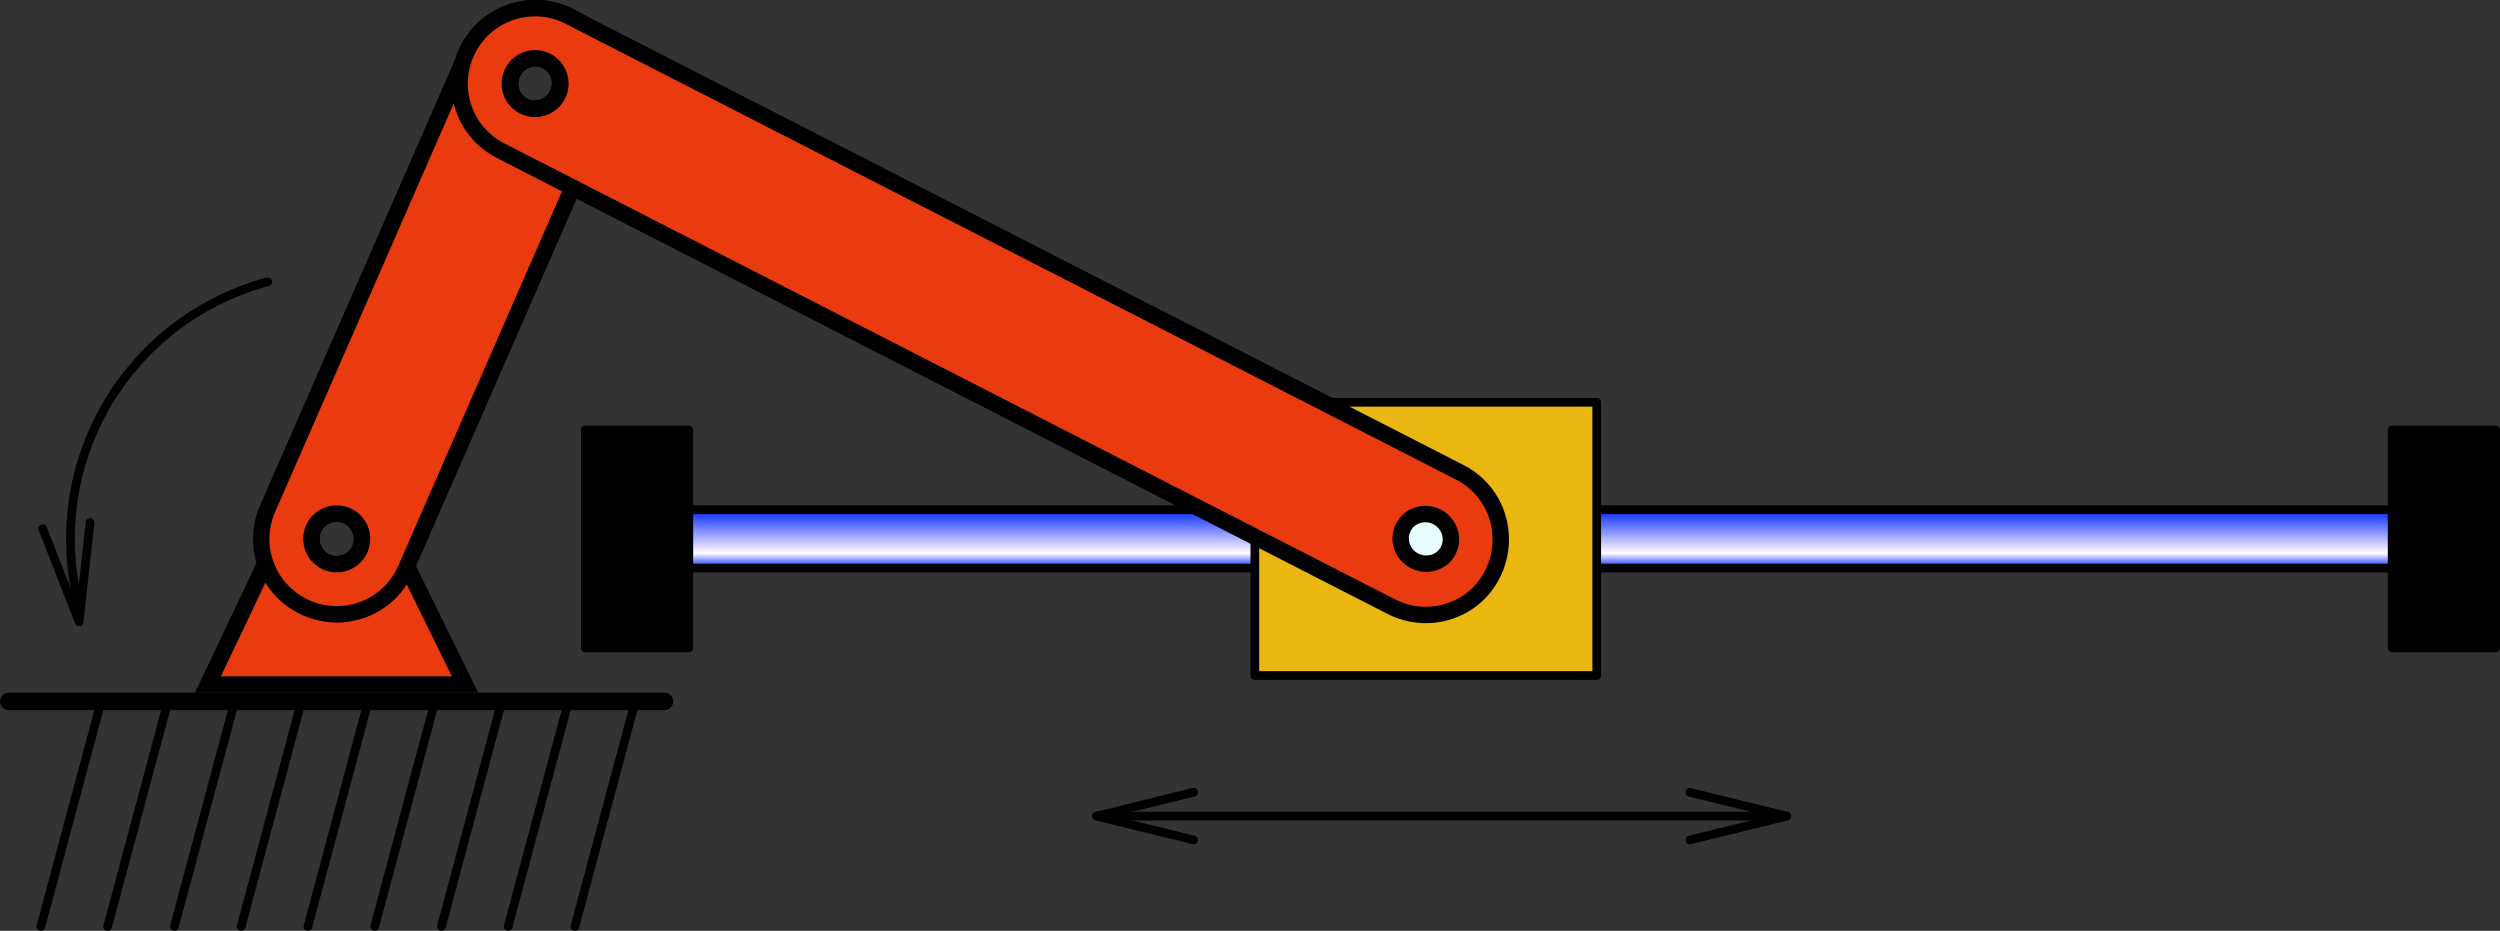 <?xml version="1.0" encoding="UTF-8" standalone="no"?>
<!-- Created with Inkscape (http://www.inkscape.org/) -->

<svg
   width="76.188mm"
   height="28.367mm"
   viewBox="0 0 76.188 28.367"
   version="1.1"
   id="svg1"
   xml:space="preserve"
   xmlns:xlink="http://www.w3.org/1999/xlink"
   xmlns="http://www.w3.org/2000/svg"
   xmlns:svg="http://www.w3.org/2000/svg"><rect x="0" y="0" width="76.188" height="28.367" fill="#333333" stroke="none"/><defs
     id="defs1"><linearGradient
       id="linearGradient107"><stop
         style="stop-color:#001eff;stop-opacity:1;"
         offset="0"
         id="stop107" /><stop
         style="stop-color:#ffffff;stop-opacity:1;"
         offset="0.254"
         id="stop109" /><stop
         style="stop-color:#fff2ff;stop-opacity:1;"
         offset="0.282"
         id="stop110" /><stop
         style="stop-color:#0027ff;stop-opacity:1;"
         offset="1"
         id="stop108" /></linearGradient><linearGradient
       xlink:href="#linearGradient107"
       id="linearGradient108"
       x1="177.587"
       y1="98.27"
       x2="177.587"
       y2="96.491"
       gradientUnits="userSpaceOnUse"
       gradientTransform="translate(4.936,-12.142)" /></defs><g
     id="layer1"
     transform="translate(-137.037,-68.816)"><g
       id="g16"
       transform="translate(-27.45,19.309)"><path
         id="rect12"
         style="opacity:1;fill:#e93b0f;stroke:#000000;stroke-width:0.5;stroke-linecap:square;paint-order:stroke fill markers"
         d="m 22.683,92.798 -2.724,5.735 h 7.838 l -2.82,-5.735 z m 1.198,0.522 a 0.774,0.774 0 0 1 0.774,0.774 0.774,0.774 0 0 1 -0.774,0.774 0.774,0.774 0 0 1 -0.774,-0.774 0.774,0.774 0 0 1 0.774,-0.774 z" /><path
         id="rect11"
         style="fill:#e93b0f;fill-opacity:1;stroke:#000000;stroke-width:0.5;stroke-linecap:round;stroke-linejoin:round;stroke-dasharray:none;stroke-opacity:1;paint-order:stroke fill markers"
         d="m 14.334,79.5 c -1.066,0.697 -1.362,2.116 -0.665,3.181 l 8.287,12.672 c 0.697,1.066 2.116,1.362 3.181,0.665 1.065,-0.697 1.362,-2.116 0.665,-3.181 l -8.287,-12.672 c -0.697,-1.066 -2.116,-1.362 -3.181,-0.665 z m 0.821,1.289 a 0.771,0.752 56.816 0 1 1.051,0.233 0.771,0.752 56.816 0 1 -0.207,1.057 0.771,0.752 56.816 0 1 -1.052,-0.233 0.771,0.752 56.816 0 1 0.208,-1.057 z M 23.456,93.449 a 0.771,0.771 0 0 1 1.067,0.223 0.771,0.771 0 0 1 -0.223,1.067 0.771,0.771 0 0 1 -1.067,-0.223 0.771,0.771 0 0 1 0.224,-1.067 z" /><path
         id="path12"
         style="fill:#e93b0f;fill-opacity:1;stroke:#000000;stroke-width:0.5;stroke-linecap:round;stroke-linejoin:round;stroke-dasharray:none;stroke-opacity:1;paint-order:stroke fill markers"
         d="M 27.978,69.17 C 27.082,68.265 25.632,68.259 24.728,69.155 L 13.973,79.811 c -0.904,0.896 -0.911,2.346 -0.015,3.25 0.896,0.904 2.346,0.911 3.25,0.015 L 27.963,72.419 c 0.904,-0.896 0.911,-2.346 0.015,-3.25 z m -1.098,1.062 a 0.752,0.771 45.264 0 1 -0.018,1.076 0.752,0.771 45.264 0 1 -1.077,0.009 0.752,0.771 45.264 0 1 0.018,-1.077 0.752,0.771 45.264 0 1 1.077,-0.008 z M 16.138,80.901 a 0.771,0.771 45 0 1 -0.005,1.09 0.771,0.771 45 0 1 -1.09,-0.005 0.771,0.771 45 0 1 0.005,-1.09 0.771,0.771 45 0 1 1.09,0.005 z" /><path
         id="path13"
         style="fill:#e93b0f;fill-opacity:1;stroke:#000000;stroke-width:0.5;stroke-linecap:round;stroke-linejoin:round;stroke-dasharray:none;stroke-opacity:1;paint-order:stroke fill markers"
         d="m 43.777,70.851 c 0.006,-1.273 -1.014,-2.303 -2.287,-2.309 L 26.349,68.473 c -1.273,-0.006 -2.303,1.014 -2.309,2.287 -0.006,1.273 1.014,2.303 2.287,2.309 l 15.141,0.07 c 1.273,0.006 2.303,-1.014 2.309,-2.287 z m -16.668,-0.077 c -0.002,0.426 -0.348,0.769 -0.774,0.767 -0.426,-0.002 -0.769,-0.349 -0.767,-0.775 0.002,-0.426 0.349,-0.769 0.775,-0.767 0.426,0.002 0.769,0.349 0.767,0.775 z" /><path
         style="fill:none;stroke:#000000;stroke-width:0.529;stroke-linecap:round;stroke-linejoin:round;stroke-dasharray:none;stroke-opacity:1;paint-order:stroke fill markers"
         d="M 13.888,99.048 H 33.875"
         id="path2" /><path
         style="fill:none;stroke:#000000;stroke-width:0.265;stroke-linecap:round;stroke-linejoin:round;stroke-dasharray:none;stroke-opacity:1;paint-order:stroke fill markers"
         d="m 16.671,99.18 -1.802,6.725"
         id="path3" /><path
         style="fill:none;stroke:#000000;stroke-width:0.265;stroke-linecap:round;stroke-linejoin:round;stroke-dasharray:none;stroke-opacity:1;paint-order:stroke fill markers"
         d="m 18.706,99.18 -1.802,6.725"
         id="path4" /><path
         style="fill:none;stroke:#000000;stroke-width:0.265;stroke-linecap:round;stroke-linejoin:round;stroke-dasharray:none;stroke-opacity:1;paint-order:stroke fill markers"
         d="m 20.74,99.18 -1.802,6.725"
         id="path5" /><path
         style="fill:none;stroke:#000000;stroke-width:0.265;stroke-linecap:round;stroke-linejoin:round;stroke-dasharray:none;stroke-opacity:1;paint-order:stroke fill markers"
         d="m 22.774,99.18 -1.802,6.725"
         id="path6" /><path
         style="fill:none;stroke:#000000;stroke-width:0.265;stroke-linecap:round;stroke-linejoin:round;stroke-dasharray:none;stroke-opacity:1;paint-order:stroke fill markers"
         d="m 24.809,99.18 -1.802,6.725"
         id="path7" /><path
         style="fill:none;stroke:#000000;stroke-width:0.265;stroke-linecap:round;stroke-linejoin:round;stroke-dasharray:none;stroke-opacity:1;paint-order:stroke fill markers"
         d="m 26.843,99.18 -1.802,6.725"
         id="path8-9" /><path
         style="fill:none;stroke:#000000;stroke-width:0.265;stroke-linecap:round;stroke-linejoin:round;stroke-dasharray:none;stroke-opacity:1;paint-order:stroke fill markers"
         d="M 28.878,99.18 27.076,105.905"
         id="path9-2" /><path
         style="fill:none;stroke:#000000;stroke-width:0.265;stroke-linecap:round;stroke-linejoin:round;stroke-dasharray:none;stroke-opacity:1;paint-order:stroke fill markers"
         d="m 30.912,99.18 -1.802,6.725"
         id="path10-2" /><path
         style="fill:none;stroke:#000000;stroke-width:0.265;stroke-linecap:round;stroke-linejoin:round;stroke-dasharray:none;stroke-opacity:1;paint-order:stroke fill markers"
         d="m 32.946,99.18 -1.802,6.725"
         id="path11" /></g><g
       id="g44"><g
         id="g30"><path
           id="path16"
           style="fill:#e93b0f;stroke:#000000;stroke-width:0.5;stroke-linecap:square;paint-order:stroke fill markers"
           d="m 41.497,112.107 -2.724,5.735 h 7.838 l -2.82,-5.735 z m 1.198,0.522 a 0.774,0.774 0 0 1 0.774,0.774 0.774,0.774 0 0 1 -0.774,0.774 0.774,0.774 0 0 1 -0.774,-0.774 0.774,0.774 0 0 1 0.774,-0.774 z" /><path
           style="fill:none;stroke:#000000;stroke-width:0.529;stroke-linecap:round;stroke-linejoin:round;stroke-dasharray:none;stroke-opacity:1;paint-order:stroke fill markers"
           d="M 32.702,118.356 H 52.688"
           id="path20" /><path
           style="fill:none;stroke:#000000;stroke-width:0.265;stroke-linecap:round;stroke-linejoin:round;stroke-dasharray:none;stroke-opacity:1;paint-order:stroke fill markers"
           d="m 35.485,118.489 -1.802,6.725"
           id="path21" /><path
           style="fill:none;stroke:#000000;stroke-width:0.265;stroke-linecap:round;stroke-linejoin:round;stroke-dasharray:none;stroke-opacity:1;paint-order:stroke fill markers"
           d="m 37.52,118.489 -1.802,6.725"
           id="path22" /><path
           style="fill:none;stroke:#000000;stroke-width:0.265;stroke-linecap:round;stroke-linejoin:round;stroke-dasharray:none;stroke-opacity:1;paint-order:stroke fill markers"
           d="m 39.554,118.489 -1.802,6.725"
           id="path23" /><path
           style="fill:none;stroke:#000000;stroke-width:0.265;stroke-linecap:round;stroke-linejoin:round;stroke-dasharray:none;stroke-opacity:1;paint-order:stroke fill markers"
           d="m 41.588,118.489 -1.802,6.725"
           id="path24" /><path
           style="fill:none;stroke:#000000;stroke-width:0.265;stroke-linecap:round;stroke-linejoin:round;stroke-dasharray:none;stroke-opacity:1;paint-order:stroke fill markers"
           d="m 43.623,118.489 -1.802,6.725"
           id="path25" /><path
           style="fill:none;stroke:#000000;stroke-width:0.265;stroke-linecap:round;stroke-linejoin:round;stroke-dasharray:none;stroke-opacity:1;paint-order:stroke fill markers"
           d="m 45.657,118.489 -1.802,6.725"
           id="path26" /><path
           style="fill:none;stroke:#000000;stroke-width:0.265;stroke-linecap:round;stroke-linejoin:round;stroke-dasharray:none;stroke-opacity:1;paint-order:stroke fill markers"
           d="m 47.692,118.489 -1.802,6.725"
           id="path27" /><path
           style="fill:none;stroke:#000000;stroke-width:0.265;stroke-linecap:round;stroke-linejoin:round;stroke-dasharray:none;stroke-opacity:1;paint-order:stroke fill markers"
           d="m 49.726,118.489 -1.802,6.725"
           id="path28" /><path
           style="fill:none;stroke:#000000;stroke-width:0.265;stroke-linecap:round;stroke-linejoin:round;stroke-dasharray:none;stroke-opacity:1;paint-order:stroke fill markers"
           d="m 51.76,118.489 -1.802,6.725"
           id="path29" /></g><path
         id="path17"
         style="fill:#e93b0f;fill-opacity:1;stroke:#000000;stroke-width:0.5;stroke-linecap:round;stroke-linejoin:round;stroke-dasharray:none;stroke-opacity:1;paint-order:stroke fill markers"
         d="m 33.148,98.808 c -1.066,0.697 -1.362,2.116 -0.665,3.181 l 8.287,12.671 c 0.697,1.066 2.116,1.362 3.181,0.665 1.065,-0.697 1.362,-2.116 0.665,-3.181 L 36.329,99.474 c -0.697,-1.066 -2.116,-1.362 -3.181,-0.665 z M 33.968,100.097 a 0.771,0.752 56.816 0 1 1.051,0.233 0.771,0.752 56.816 0 1 -0.207,1.057 0.771,0.752 56.816 0 1 -1.052,-0.233 0.771,0.752 56.816 0 1 0.208,-1.057 z m 8.302,12.661 a 0.771,0.771 0 0 1 1.067,0.223 0.771,0.771 0 0 1 -0.223,1.067 0.771,0.771 0 0 1 -1.067,-0.223 0.771,0.771 0 0 1 0.224,-1.067 z" /><path
         id="path18"
         style="fill:#e93b0f;fill-opacity:1;stroke:#000000;stroke-width:0.5;stroke-linecap:round;stroke-linejoin:round;stroke-dasharray:none;stroke-opacity:1;paint-order:stroke fill markers"
         d="M 46.792,88.478 C 45.896,87.574 44.446,87.567 43.542,88.463 L 32.787,99.12 c -0.904,0.896 -0.911,2.346 -0.015,3.25 0.896,0.904 2.346,0.911 3.25,0.015 L 46.777,91.728 c 0.904,-0.896 0.911,-2.346 0.015,-3.25 z m -1.098,1.062 a 0.752,0.771 45.264 0 1 -0.018,1.076 0.752,0.771 45.264 0 1 -1.077,0.009 0.752,0.771 45.264 0 1 0.018,-1.077 0.752,0.771 45.264 0 1 1.077,-0.008 z M 34.952,100.21 a 0.771,0.771 0 0 1 -0.005,1.09 0.771,0.771 0 0 1 -1.09,-0.005 0.771,0.771 0 0 1 0.005,-1.09 0.771,0.771 0 0 1 1.09,0.005 z" /><path
         id="path30"
         style="fill:#e93b0f;fill-opacity:1;stroke:#000000;stroke-width:0.5;stroke-linecap:round;stroke-linejoin:round;stroke-dasharray:none;stroke-opacity:1;paint-order:stroke fill markers"
         d="m 62.485,91.964 c 0.136,-1.266 -0.774,-2.394 -2.04,-2.53 L 45.39,87.822 c -1.266,-0.136 -2.394,0.774 -2.53,2.04 -0.136,1.266 0.774,2.394 2.04,2.53 l 15.055,1.613 c 1.266,0.136 2.394,-0.774 2.53,-2.04 z m -1.517,-0.181 a 0.771,0.752 6.114 0 1 -0.846,0.666 0.771,0.752 6.114 0 1 -0.687,-0.83 0.771,0.752 6.114 0 1 0.847,-0.666 0.771,0.752 6.114 0 1 0.686,0.83 z M 45.912,90.189 a 0.771,0.771 0 0 1 -0.848,0.685 0.771,0.771 0 0 1 -0.685,-0.849 0.771,0.771 0 0 1 0.849,-0.685 0.771,0.771 0 0 1 0.684,0.848 z" /><g
         id="g42"
         transform="rotate(-60,32.654,87.391)"><path
           id="path31"
           style="fill:#e93b0f;stroke:#000000;stroke-width:0.5;stroke-linecap:square;paint-order:stroke fill markers"
           d="m 41.497,112.107 -2.724,5.735 h 7.838 l -2.82,-5.735 z m 1.198,0.522 a 0.774,0.774 0 0 1 0.774,0.774 0.774,0.774 0 0 1 -0.774,0.774 0.774,0.774 0 0 1 -0.774,-0.774 0.774,0.774 0 0 1 0.774,-0.774 z" /><path
           style="fill:none;stroke:#000000;stroke-width:0.529;stroke-linecap:round;stroke-linejoin:round;stroke-dasharray:none;stroke-opacity:1;paint-order:stroke fill markers"
           d="M 32.702,118.356 H 52.688"
           id="path32" /><path
           style="fill:none;stroke:#000000;stroke-width:0.265;stroke-linecap:round;stroke-linejoin:round;stroke-dasharray:none;stroke-opacity:1;paint-order:stroke fill markers"
           d="m 35.485,118.489 -1.802,6.725"
           id="path33" /><path
           style="fill:none;stroke:#000000;stroke-width:0.265;stroke-linecap:round;stroke-linejoin:round;stroke-dasharray:none;stroke-opacity:1;paint-order:stroke fill markers"
           d="m 37.52,118.489 -1.802,6.725"
           id="path35" /><path
           style="fill:none;stroke:#000000;stroke-width:0.265;stroke-linecap:round;stroke-linejoin:round;stroke-dasharray:none;stroke-opacity:1;paint-order:stroke fill markers"
           d="m 39.554,118.489 -1.802,6.725"
           id="path36" /><path
           style="fill:none;stroke:#000000;stroke-width:0.265;stroke-linecap:round;stroke-linejoin:round;stroke-dasharray:none;stroke-opacity:1;paint-order:stroke fill markers"
           d="m 41.588,118.489 -1.802,6.725"
           id="path37" /><path
           style="fill:none;stroke:#000000;stroke-width:0.265;stroke-linecap:round;stroke-linejoin:round;stroke-dasharray:none;stroke-opacity:1;paint-order:stroke fill markers"
           d="m 43.623,118.489 -1.802,6.725"
           id="path38" /><path
           style="fill:none;stroke:#000000;stroke-width:0.265;stroke-linecap:round;stroke-linejoin:round;stroke-dasharray:none;stroke-opacity:1;paint-order:stroke fill markers"
           d="m 45.657,118.489 -1.802,6.725"
           id="path39" /><path
           style="fill:none;stroke:#000000;stroke-width:0.265;stroke-linecap:round;stroke-linejoin:round;stroke-dasharray:none;stroke-opacity:1;paint-order:stroke fill markers"
           d="m 47.692,118.489 -1.802,6.725"
           id="path40" /><path
           style="fill:none;stroke:#000000;stroke-width:0.265;stroke-linecap:round;stroke-linejoin:round;stroke-dasharray:none;stroke-opacity:1;paint-order:stroke fill markers"
           d="m 49.726,118.489 -1.802,6.725"
           id="path41" /><path
           style="fill:none;stroke:#000000;stroke-width:0.265;stroke-linecap:round;stroke-linejoin:round;stroke-dasharray:none;stroke-opacity:1;paint-order:stroke fill markers"
           d="m 51.76,118.489 -1.802,6.725"
           id="path42" /></g><path
         style="font-variation-settings:normal;opacity:1;fill:#e93b0f;fill-opacity:1;stroke:#000000;stroke-width:0.1;stroke-linecap:square;stroke-linejoin:miter;stroke-miterlimit:4;stroke-dasharray:0.3, 0.3;stroke-dashoffset:0;stroke-opacity:1;paint-order:stroke fill markers"
         d="m 59.494,102.833 -9.993,17.309"
         id="path44" /></g><g
       id="g46"
       transform="translate(53.232,8.982)"><path
         id="path1"
         style="fill:#e93b0f;stroke:#000000;stroke-width:0.5;stroke-linecap:square;paint-order:stroke fill markers"
         d="m 41.497,112.107 -2.724,5.735 h 7.838 l -2.82,-5.735 z m 1.198,0.522 a 0.774,0.774 0 0 1 0.774,0.774 0.774,0.774 0 0 1 -0.774,0.774 0.774,0.774 0 0 1 -0.774,-0.774 0.774,0.774 0 0 1 0.774,-0.774 z" /><path
         style="fill:none;stroke:#000000;stroke-width:0.529;stroke-linecap:round;stroke-linejoin:round;stroke-dasharray:none;stroke-opacity:1;paint-order:stroke fill markers"
         d="M 32.702,118.356 H 52.688"
         id="path8" /><path
         style="fill:none;stroke:#000000;stroke-width:0.265;stroke-linecap:round;stroke-linejoin:round;stroke-dasharray:none;stroke-opacity:1;paint-order:stroke fill markers"
         d="m 35.485,118.489 -1.802,6.725"
         id="path9" /><path
         style="fill:none;stroke:#000000;stroke-width:0.265;stroke-linecap:round;stroke-linejoin:round;stroke-dasharray:none;stroke-opacity:1;paint-order:stroke fill markers"
         d="m 37.52,118.489 -1.802,6.725"
         id="path10" /><path
         style="fill:none;stroke:#000000;stroke-width:0.265;stroke-linecap:round;stroke-linejoin:round;stroke-dasharray:none;stroke-opacity:1;paint-order:stroke fill markers"
         d="m 39.554,118.489 -1.802,6.725"
         id="path14" /><path
         style="fill:none;stroke:#000000;stroke-width:0.265;stroke-linecap:round;stroke-linejoin:round;stroke-dasharray:none;stroke-opacity:1;paint-order:stroke fill markers"
         d="m 41.588,118.489 -1.802,6.725"
         id="path15" /><path
         style="fill:none;stroke:#000000;stroke-width:0.265;stroke-linecap:round;stroke-linejoin:round;stroke-dasharray:none;stroke-opacity:1;paint-order:stroke fill markers"
         d="m 43.623,118.489 -1.802,6.725"
         id="path19" /><path
         style="fill:none;stroke:#000000;stroke-width:0.265;stroke-linecap:round;stroke-linejoin:round;stroke-dasharray:none;stroke-opacity:1;paint-order:stroke fill markers"
         d="m 45.657,118.489 -1.802,6.725"
         id="path34" /><path
         style="fill:none;stroke:#000000;stroke-width:0.265;stroke-linecap:round;stroke-linejoin:round;stroke-dasharray:none;stroke-opacity:1;paint-order:stroke fill markers"
         d="m 47.692,118.489 -1.802,6.725"
         id="path43" /><path
         style="fill:none;stroke:#000000;stroke-width:0.265;stroke-linecap:round;stroke-linejoin:round;stroke-dasharray:none;stroke-opacity:1;paint-order:stroke fill markers"
         d="m 49.726,118.489 -1.802,6.725"
         id="path45" /><path
         style="fill:none;stroke:#000000;stroke-width:0.265;stroke-linecap:round;stroke-linejoin:round;stroke-dasharray:none;stroke-opacity:1;paint-order:stroke fill markers"
         d="m 51.76,118.489 -1.802,6.725"
         id="path46" /></g><path
       id="path47"
       style="fill:#e93b0f;fill-opacity:1;stroke:#000000;stroke-width:0.5;stroke-linecap:round;stroke-linejoin:round;stroke-dasharray:none;stroke-opacity:1;paint-order:stroke fill markers"
       d="m 102.916,106.404 c -1.167,-0.51 -2.516,0.018 -3.026,1.185 l -6.065,13.873 c -0.51,1.167 0.018,2.516 1.185,3.026 1.167,0.51 2.516,-0.018 3.026,-1.185 l 6.065,-13.873 c 0.51,-1.167 -0.018,-2.516 -1.185,-3.026 z m -0.629,1.392 a 0.752,0.771 23.615 0 1 0.38,1.007 0.752,0.771 23.615 0 1 -0.998,0.405 0.752,0.771 23.615 0 1 -0.381,-1.008 0.752,0.771 23.615 0 1 0.998,-0.405 z m -6.048,13.88 a 0.771,0.771 0 0 1 0.398,1.015 0.771,0.771 0 0 1 -1.015,0.398 0.771,0.771 0 0 1 -0.398,-1.015 0.771,0.771 0 0 1 1.015,-0.397 z" /><path
       id="path48"
       style="fill:#e93b0f;fill-opacity:1;stroke:#000000;stroke-width:0.5;stroke-linecap:round;stroke-linejoin:round;stroke-dasharray:none;stroke-opacity:1;paint-order:stroke fill markers"
       d="m 119.414,108.747 c 0.017,-1.273 -0.994,-2.311 -2.267,-2.328 l -15.139,-0.201 c -1.273,-0.017 -2.311,0.994 -2.328,2.267 -0.017,1.273 0.994,2.311 2.267,2.328 l 15.139,0.201 c 1.273,0.017 2.311,-0.994 2.328,-2.267 z m -1.527,-0.039 a 0.771,0.752 0.762 0 1 -0.78,0.742 0.771,0.752 0.762 0 1 -0.761,-0.762 0.771,0.752 0.762 0 1 0.781,-0.742 0.771,0.752 0.762 0 1 0.76,0.763 z m -15.139,-0.183 a 0.771,0.771 45 0 1 -0.781,0.761 0.771,0.771 45 0 1 -0.761,-0.781 0.771,0.771 45 0 1 0.781,-0.761 0.771,0.771 45 0 1 0.76,0.781 z" /><g
       id="g75"
       transform="translate(80.475,9.154)"><path
         id="path65"
         style="fill:#e93b0f;stroke:#000000;stroke-width:0.5;stroke-linecap:square;paint-order:stroke fill markers"
         d="m 41.497,112.107 -2.724,5.735 h 7.838 l -2.82,-5.735 z m 1.198,0.522 a 0.774,0.774 0 0 1 0.774,0.774 0.774,0.774 0 0 1 -0.774,0.774 0.774,0.774 0 0 1 -0.774,-0.774 0.774,0.774 0 0 1 0.774,-0.774 z" /><path
         style="fill:none;stroke:#000000;stroke-width:0.529;stroke-linecap:round;stroke-linejoin:round;stroke-dasharray:none;stroke-opacity:1;paint-order:stroke fill markers"
         d="M 32.702,118.356 H 52.688"
         id="path66" /><path
         style="fill:none;stroke:#000000;stroke-width:0.265;stroke-linecap:round;stroke-linejoin:round;stroke-dasharray:none;stroke-opacity:1;paint-order:stroke fill markers"
         d="m 35.485,118.489 -1.802,6.725"
         id="path67" /><path
         style="fill:none;stroke:#000000;stroke-width:0.265;stroke-linecap:round;stroke-linejoin:round;stroke-dasharray:none;stroke-opacity:1;paint-order:stroke fill markers"
         d="m 37.52,118.489 -1.802,6.725"
         id="path68" /><path
         style="fill:none;stroke:#000000;stroke-width:0.265;stroke-linecap:round;stroke-linejoin:round;stroke-dasharray:none;stroke-opacity:1;paint-order:stroke fill markers"
         d="m 39.554,118.489 -1.802,6.725"
         id="path69" /><path
         style="fill:none;stroke:#000000;stroke-width:0.265;stroke-linecap:round;stroke-linejoin:round;stroke-dasharray:none;stroke-opacity:1;paint-order:stroke fill markers"
         d="m 41.588,118.489 -1.802,6.725"
         id="path70" /><path
         style="fill:none;stroke:#000000;stroke-width:0.265;stroke-linecap:round;stroke-linejoin:round;stroke-dasharray:none;stroke-opacity:1;paint-order:stroke fill markers"
         d="m 43.623,118.489 -1.802,6.725"
         id="path71" /><path
         style="fill:none;stroke:#000000;stroke-width:0.265;stroke-linecap:round;stroke-linejoin:round;stroke-dasharray:none;stroke-opacity:1;paint-order:stroke fill markers"
         d="m 45.657,118.489 -1.802,6.725"
         id="path72" /><path
         style="fill:none;stroke:#000000;stroke-width:0.265;stroke-linecap:round;stroke-linejoin:round;stroke-dasharray:none;stroke-opacity:1;paint-order:stroke fill markers"
         d="m 47.692,118.489 -1.802,6.725"
         id="path73" /><path
         style="fill:none;stroke:#000000;stroke-width:0.265;stroke-linecap:round;stroke-linejoin:round;stroke-dasharray:none;stroke-opacity:1;paint-order:stroke fill markers"
         d="m 49.726,118.489 -1.802,6.725"
         id="path74" /><path
         style="fill:none;stroke:#000000;stroke-width:0.265;stroke-linecap:round;stroke-linejoin:round;stroke-dasharray:none;stroke-opacity:1;paint-order:stroke fill markers"
         d="m 51.76,118.489 -1.802,6.725"
         id="path75" /></g><path
       id="path76"
       style="fill:#e93b0f;fill-opacity:1;stroke:#000000;stroke-width:0.5;stroke-linecap:round;stroke-linejoin:round;stroke-dasharray:none;stroke-opacity:1;paint-order:stroke fill markers"
       d="m 116.188,106.6 c 1.167,-0.51 2.516,0.018 3.026,1.185 l 6.065,13.873 c 0.51,1.167 -0.018,2.516 -1.185,3.026 -1.167,0.51 -2.516,-0.018 -3.026,-1.185 l -6.065,-13.873 c -0.51,-1.167 0.018,-2.516 1.185,-3.026 z m 0.629,1.392 a 0.771,0.752 66.385 0 0 -0.38,1.007 0.771,0.752 66.385 0 0 0.998,0.405 0.771,0.752 66.385 0 0 0.381,-1.008 0.771,0.752 66.385 0 0 -0.998,-0.405 z m 6.048,13.88 a 0.771,0.771 0 0 0 -0.398,1.015 0.771,0.771 0 0 0 1.015,0.398 0.771,0.771 0 0 0 0.398,-1.015 0.771,0.771 0 0 0 -1.015,-0.397 z" /><rect
       style="fill:url(#linearGradient108);stroke:#000000;stroke-width:0.265;stroke-linecap:round;stroke-linejoin:round;paint-order:stroke fill markers"
       id="rect79"
       width="56.641"
       height="1.779"
       x="156.452"
       y="84.349" /><rect
       style="fill:#e9b70f;fill-opacity:1;stroke:#000000;stroke-width:0.265;stroke-linecap:round;stroke-linejoin:round;paint-order:stroke fill markers"
       id="rect80"
       width="10.419"
       height="8.325"
       x="175.279"
       y="81.077" /><g
       id="g90"
       transform="translate(104.6,-28.164)"><path
         id="path80"
         style="fill:#e93b0f;stroke:#000000;stroke-width:0.5;stroke-linecap:square;paint-order:stroke fill markers"
         d="m 41.497,112.107 -2.724,5.735 h 7.838 l -2.82,-5.735 z m 1.198,0.522 a 0.774,0.774 0 0 1 0.774,0.774 0.774,0.774 0 0 1 -0.774,0.774 0.774,0.774 0 0 1 -0.774,-0.774 0.774,0.774 0 0 1 0.774,-0.774 z" /><path
         style="fill:none;stroke:#000000;stroke-width:0.529;stroke-linecap:round;stroke-linejoin:round;stroke-dasharray:none;stroke-opacity:1;paint-order:stroke fill markers"
         d="M 32.702,118.356 H 52.688"
         id="path81" /><path
         style="fill:none;stroke:#000000;stroke-width:0.265;stroke-linecap:round;stroke-linejoin:round;stroke-dasharray:none;stroke-opacity:1;paint-order:stroke fill markers"
         d="m 35.485,118.489 -1.802,6.725"
         id="path82" /><path
         style="fill:none;stroke:#000000;stroke-width:0.265;stroke-linecap:round;stroke-linejoin:round;stroke-dasharray:none;stroke-opacity:1;paint-order:stroke fill markers"
         d="m 37.52,118.489 -1.802,6.725"
         id="path83" /><path
         style="fill:none;stroke:#000000;stroke-width:0.265;stroke-linecap:round;stroke-linejoin:round;stroke-dasharray:none;stroke-opacity:1;paint-order:stroke fill markers"
         d="m 39.554,118.489 -1.802,6.725"
         id="path84" /><path
         style="fill:none;stroke:#000000;stroke-width:0.265;stroke-linecap:round;stroke-linejoin:round;stroke-dasharray:none;stroke-opacity:1;paint-order:stroke fill markers"
         d="m 41.588,118.489 -1.802,6.725"
         id="path85" /><path
         style="fill:none;stroke:#000000;stroke-width:0.265;stroke-linecap:round;stroke-linejoin:round;stroke-dasharray:none;stroke-opacity:1;paint-order:stroke fill markers"
         d="m 43.623,118.489 -1.802,6.725"
         id="path86" /><path
         style="fill:none;stroke:#000000;stroke-width:0.265;stroke-linecap:round;stroke-linejoin:round;stroke-dasharray:none;stroke-opacity:1;paint-order:stroke fill markers"
         d="m 45.657,118.489 -1.802,6.725"
         id="path87" /><path
         style="fill:none;stroke:#000000;stroke-width:0.265;stroke-linecap:round;stroke-linejoin:round;stroke-dasharray:none;stroke-opacity:1;paint-order:stroke fill markers"
         d="m 47.692,118.489 -1.802,6.725"
         id="path88" /><path
         style="fill:none;stroke:#000000;stroke-width:0.265;stroke-linecap:round;stroke-linejoin:round;stroke-dasharray:none;stroke-opacity:1;paint-order:stroke fill markers"
         d="m 49.726,118.489 -1.802,6.725"
         id="path89" /><path
         style="fill:none;stroke:#000000;stroke-width:0.265;stroke-linecap:round;stroke-linejoin:round;stroke-dasharray:none;stroke-opacity:1;paint-order:stroke fill markers"
         d="m 51.76,118.489 -1.802,6.725"
         id="path90" /></g><path
       id="path91"
       style="fill:#e93b0f;fill-opacity:1;stroke:#000000;stroke-width:0.5;stroke-linecap:round;stroke-linejoin:round;stroke-dasharray:none;stroke-opacity:1;paint-order:stroke fill markers"
       d="m 154.284,69.259 c -1.167,-0.51 -2.516,0.018 -3.026,1.185 l -6.065,13.873 c -0.51,1.167 0.018,2.516 1.185,3.026 1.167,0.51 2.516,-0.018 3.026,-1.185 l 6.065,-13.873 c 0.51,-1.167 -0.018,-2.516 -1.185,-3.026 z m -0.629,1.392 a 0.752,0.771 23.615 0 1 0.38,1.007 0.752,0.771 23.615 0 1 -0.998,0.405 0.752,0.771 23.615 0 1 -0.381,-1.008 0.752,0.771 23.615 0 1 0.998,-0.405 z m -6.048,13.88 a 0.771,0.771 0 0 1 0.398,1.015 0.771,0.771 0 0 1 -1.015,0.398 0.771,0.771 0 0 1 -0.398,-1.015 0.771,0.771 0 0 1 1.015,-0.397 z" /><circle
       style="fill:#e9ffff;fill-opacity:1;stroke:none;stroke-width:0.265;stroke-linecap:round;stroke-linejoin:round;paint-order:stroke fill markers"
       id="path117"
       cx="180.488"
       cy="85.239"
       r="0.684" /><path
       id="path92"
       style="fill:#e93b0f;fill-opacity:1;stroke:#000000;stroke-width:0.5;stroke-linecap:round;stroke-linejoin:round;stroke-dasharray:none;stroke-opacity:1;paint-order:stroke fill markers"
       d="m 182.518,86.317 c 0.573,-1.137 0.152,-2.512 -0.978,-3.099 l -27.137,-13.892 c -1.129,-0.588 -2.512,-0.152 -3.099,0.978 -0.588,1.129 -0.152,2.512 0.978,3.099 L 179.419,87.294 c 1.129,0.588 2.527,0.159 3.099,-0.978 z m -1.346,-0.722 c -0.192,0.368 -0.653,0.507 -1.031,0.311 -0.378,-0.196 -0.528,-0.654 -0.337,-1.023 0.191,-0.369 0.654,-0.508 1.031,-0.312 0.377,0.197 0.528,0.655 0.336,1.023 z M 154.027,71.72 c -0.197,0.377 -0.662,0.524 -1.039,0.328 -0.378,-0.197 -0.525,-0.662 -0.328,-1.04 0.197,-0.378 0.662,-0.525 1.04,-0.328 0.377,0.197 0.524,0.662 0.328,1.04 z" /><rect
       style="fill:#000000;fill-opacity:1;stroke:#000000;stroke-width:0.265;stroke-linecap:round;stroke-linejoin:round;paint-order:stroke fill markers"
       id="rect110"
       width="3.154"
       height="6.643"
       x="209.938"
       y="81.917" /><rect
       style="fill:#000000;fill-opacity:1;stroke:#000000;stroke-width:0.265;stroke-linecap:round;stroke-linejoin:round;paint-order:stroke fill markers"
       id="rect111"
       width="3.154"
       height="6.643"
       x="154.875"
       y="81.917" /><path
       style="fill:none;fill-opacity:1;stroke:#000000;stroke-width:0.265;stroke-linecap:round;stroke-linejoin:round;paint-order:stroke fill markers"
       d="m 170.457,93.687 h 21.029"
       id="path111" /><path
       style="fill:none;fill-opacity:1;stroke:#000000;stroke-width:0.265;stroke-linecap:round;stroke-linejoin:round;paint-order:stroke fill markers"
       d="m 188.531,92.961 2.955,0.727 -2.955,0.727"
       id="path112" /><path
       style="fill:none;fill-opacity:1;stroke:#000000;stroke-width:0.265;stroke-linecap:round;stroke-linejoin:round;paint-order:stroke fill markers"
       d="m 173.412,94.414 -2.955,-0.727 2.955,-0.727"
       id="path113" /><path
       style="fill:none;fill-opacity:1;stroke:#000000;stroke-width:0.265;stroke-linecap:round;stroke-linejoin:round;paint-order:stroke fill markers"
       id="path114"
       d="m 139.461,87.338 a 8.111,8.111 0 0 1 5.735,-9.934" /><path
       style="fill:none;fill-opacity:1;stroke:#000000;stroke-width:0.265;stroke-linecap:round;stroke-linejoin:round;paint-order:stroke fill markers"
       d="m 139.781,84.739 -0.334,3.025 -1.107,-2.835"
       id="path115" /><g
       id="g128"
       transform="translate(98.652,40.884)"><path
         id="path118"
         style="fill:#e93b0f;stroke:#000000;stroke-width:0.5;stroke-linecap:square;paint-order:stroke fill markers"
         d="m 41.497,112.107 -2.724,5.735 h 7.838 l -2.82,-5.735 z m 1.198,0.522 a 0.774,0.774 0 0 1 0.774,0.774 0.774,0.774 0 0 1 -0.774,0.774 0.774,0.774 0 0 1 -0.774,-0.774 0.774,0.774 0 0 1 0.774,-0.774 z" /><path
         style="fill:none;stroke:#000000;stroke-width:0.529;stroke-linecap:round;stroke-linejoin:round;stroke-dasharray:none;stroke-opacity:1;paint-order:stroke fill markers"
         d="M 32.702,118.356 H 52.688"
         id="path119" /><path
         style="fill:none;stroke:#000000;stroke-width:0.265;stroke-linecap:round;stroke-linejoin:round;stroke-dasharray:none;stroke-opacity:1;paint-order:stroke fill markers"
         d="m 35.485,118.489 -1.802,6.725"
         id="path120" /><path
         style="fill:none;stroke:#000000;stroke-width:0.265;stroke-linecap:round;stroke-linejoin:round;stroke-dasharray:none;stroke-opacity:1;paint-order:stroke fill markers"
         d="m 37.52,118.489 -1.802,6.725"
         id="path121" /><path
         style="fill:none;stroke:#000000;stroke-width:0.265;stroke-linecap:round;stroke-linejoin:round;stroke-dasharray:none;stroke-opacity:1;paint-order:stroke fill markers"
         d="m 39.554,118.489 -1.802,6.725"
         id="path122" /><path
         style="fill:none;stroke:#000000;stroke-width:0.265;stroke-linecap:round;stroke-linejoin:round;stroke-dasharray:none;stroke-opacity:1;paint-order:stroke fill markers"
         d="m 41.588,118.489 -1.802,6.725"
         id="path123" /><path
         style="fill:none;stroke:#000000;stroke-width:0.265;stroke-linecap:round;stroke-linejoin:round;stroke-dasharray:none;stroke-opacity:1;paint-order:stroke fill markers"
         d="m 43.623,118.489 -1.802,6.725"
         id="path124" /><path
         style="fill:none;stroke:#000000;stroke-width:0.265;stroke-linecap:round;stroke-linejoin:round;stroke-dasharray:none;stroke-opacity:1;paint-order:stroke fill markers"
         d="m 45.657,118.489 -1.802,6.725"
         id="path125" /><path
         style="fill:none;stroke:#000000;stroke-width:0.265;stroke-linecap:round;stroke-linejoin:round;stroke-dasharray:none;stroke-opacity:1;paint-order:stroke fill markers"
         d="m 47.692,118.489 -1.802,6.725"
         id="path126" /><path
         style="fill:none;stroke:#000000;stroke-width:0.265;stroke-linecap:round;stroke-linejoin:round;stroke-dasharray:none;stroke-opacity:1;paint-order:stroke fill markers"
         d="m 49.726,118.489 -1.802,6.725"
         id="path127" /><path
         style="fill:none;stroke:#000000;stroke-width:0.265;stroke-linecap:round;stroke-linejoin:round;stroke-dasharray:none;stroke-opacity:1;paint-order:stroke fill markers"
         d="m 51.76,118.489 -1.802,6.725"
         id="path128" /></g><path
       id="path129"
       style="fill:#e93b0f;fill-opacity:1;stroke:#000000;stroke-width:0.5;stroke-linecap:round;stroke-linejoin:round;stroke-dasharray:none;stroke-opacity:1;paint-order:stroke fill markers"
       d="m 150.295,139.283 c -1.092,-0.655 -2.498,-0.303 -3.153,0.789 l -7.785,12.986 c -0.655,1.092 -0.303,2.498 0.789,3.153 1.092,0.655 2.498,0.303 3.153,-0.789 l 7.785,-12.986 c 0.655,-1.092 0.303,-2.498 -0.789,-3.153 z m -0.801,1.301 a 0.752,0.771 30.944 0 1 0.249,1.047 0.752,0.771 30.944 0 1 -1.041,0.275 0.752,0.771 30.944 0 1 -0.249,-1.048 0.752,0.771 30.944 0 1 1.042,-0.274 z m -7.769,12.995 a 0.771,0.771 0 0 1 0.265,1.057 0.771,0.771 0 0 1 -1.058,0.265 0.771,0.771 0 0 1 -0.265,-1.058 0.771,0.771 0 0 1 1.057,-0.264 z" /><path
       id="path130"
       style="fill:#e93b0f;fill-opacity:1;stroke:#000000;stroke-width:0.5;stroke-linecap:round;stroke-linejoin:round;stroke-dasharray:none;stroke-opacity:1;paint-order:stroke fill markers"
       d="m 166.203,137.88 c -0.246,-1.249 -1.45,-2.057 -2.699,-1.811 l -14.855,2.925 c -1.249,0.246 -2.057,1.45 -1.811,2.699 0.246,1.249 1.45,2.057 2.699,1.811 l 14.855,-2.925 c 1.249,-0.246 2.057,-1.45 1.811,-2.699 z m -1.502,0.277 a 0.752,0.771 78.861 0 1 -0.611,0.887 0.752,0.771 78.861 0 1 -0.902,-0.589 0.752,0.771 78.861 0 1 0.611,-0.887 0.752,0.771 78.861 0 1 0.901,0.589 z m -14.851,2.943 a 0.771,0.771 0 0 1 -0.607,0.905 0.771,0.771 0 0 1 -0.905,-0.608 0.771,0.771 0 0 1 0.608,-0.905 0.771,0.771 0 0 1 0.905,0.607 z" /><g
       id="g141"
       transform="translate(142.312,40.919)"><path
         id="path131"
         style="fill:#e93b0f;stroke:#000000;stroke-width:0.5;stroke-linecap:square;paint-order:stroke fill markers"
         d="m 41.497,112.107 -2.724,5.735 h 7.838 l -2.82,-5.735 z m 1.198,0.522 a 0.774,0.774 0 0 1 0.774,0.774 0.774,0.774 0 0 1 -0.774,0.774 0.774,0.774 0 0 1 -0.774,-0.774 0.774,0.774 0 0 1 0.774,-0.774 z" /><path
         style="fill:none;stroke:#000000;stroke-width:0.529;stroke-linecap:round;stroke-linejoin:round;stroke-dasharray:none;stroke-opacity:1;paint-order:stroke fill markers"
         d="M 32.702,118.356 H 52.688"
         id="path132" /><path
         style="fill:none;stroke:#000000;stroke-width:0.265;stroke-linecap:round;stroke-linejoin:round;stroke-dasharray:none;stroke-opacity:1;paint-order:stroke fill markers"
         d="m 35.485,118.489 -1.802,6.725"
         id="path133" /><path
         style="fill:none;stroke:#000000;stroke-width:0.265;stroke-linecap:round;stroke-linejoin:round;stroke-dasharray:none;stroke-opacity:1;paint-order:stroke fill markers"
         d="m 37.52,118.489 -1.802,6.725"
         id="path134" /><path
         style="fill:none;stroke:#000000;stroke-width:0.265;stroke-linecap:round;stroke-linejoin:round;stroke-dasharray:none;stroke-opacity:1;paint-order:stroke fill markers"
         d="m 39.554,118.489 -1.802,6.725"
         id="path135" /><path
         style="fill:none;stroke:#000000;stroke-width:0.265;stroke-linecap:round;stroke-linejoin:round;stroke-dasharray:none;stroke-opacity:1;paint-order:stroke fill markers"
         d="m 41.588,118.489 -1.802,6.725"
         id="path136" /><path
         style="fill:none;stroke:#000000;stroke-width:0.265;stroke-linecap:round;stroke-linejoin:round;stroke-dasharray:none;stroke-opacity:1;paint-order:stroke fill markers"
         d="m 43.623,118.489 -1.802,6.725"
         id="path137" /><path
         style="fill:none;stroke:#000000;stroke-width:0.265;stroke-linecap:round;stroke-linejoin:round;stroke-dasharray:none;stroke-opacity:1;paint-order:stroke fill markers"
         d="m 45.657,118.489 -1.802,6.725"
         id="path138" /><path
         style="fill:none;stroke:#000000;stroke-width:0.265;stroke-linecap:round;stroke-linejoin:round;stroke-dasharray:none;stroke-opacity:1;paint-order:stroke fill markers"
         d="m 47.692,118.489 -1.802,6.725"
         id="path139" /><path
         style="fill:none;stroke:#000000;stroke-width:0.265;stroke-linecap:round;stroke-linejoin:round;stroke-dasharray:none;stroke-opacity:1;paint-order:stroke fill markers"
         d="m 49.726,118.489 -1.802,6.725"
         id="path140" /><path
         style="fill:none;stroke:#000000;stroke-width:0.265;stroke-linecap:round;stroke-linejoin:round;stroke-dasharray:none;stroke-opacity:1;paint-order:stroke fill markers"
         d="m 51.76,118.489 -1.802,6.725"
         id="path141" /></g><path
       id="path142"
       style="fill:#e93b0f;fill-opacity:1;stroke:#000000;stroke-width:0.5;stroke-linecap:round;stroke-linejoin:round;stroke-dasharray:none;stroke-opacity:1;paint-order:stroke fill markers"
       d="m 178.018,138.337 c 1.167,-0.51 2.516,0.018 3.026,1.185 l 6.065,13.873 c 0.51,1.167 -0.018,2.516 -1.185,3.026 -1.167,0.51 -2.516,-0.018 -3.026,-1.185 L 176.833,141.363 c -0.51,-1.167 0.018,-2.516 1.185,-3.026 z m 0.629,1.392 a 0.771,0.752 66.385 0 0 -0.38,1.007 0.771,0.752 66.385 0 0 0.998,0.405 0.771,0.752 66.385 0 0 0.381,-1.008 0.771,0.752 66.385 0 0 -0.998,-0.405 z m 6.048,13.88 a 0.771,0.771 0 0 0 -0.398,1.015 0.771,0.771 0 0 0 1.015,0.398 0.771,0.771 0 0 0 0.398,-1.015 0.771,0.771 0 0 0 -1.015,-0.397 z" /><path
       id="path143"
       style="fill:#e93b0f;fill-opacity:1;stroke:#000000;stroke-width:0.5;stroke-linecap:round;stroke-linejoin:round;stroke-dasharray:none;stroke-opacity:1;paint-order:stroke fill markers"
       d="m 161.687,137.98 c 0.178,-1.261 1.337,-2.132 2.597,-1.954 l 14.991,2.12 c 1.261,0.178 2.132,1.337 1.954,2.597 -0.178,1.261 -1.337,2.132 -2.597,1.954 l -14.991,-2.121 c -1.261,-0.178 -2.132,-1.337 -1.954,-2.597 z m 1.515,0.196 a 0.771,0.752 8.051 0 0 0.658,0.852 0.771,0.752 8.051 0 0 0.869,-0.636 0.771,0.752 8.051 0 0 -0.658,-0.853 0.771,0.752 8.051 0 0 -0.868,0.637 z m 14.988,2.139 a 0.771,0.771 0 0 0 0.655,0.871 0.771,0.771 0 0 0 0.871,-0.655 0.771,0.771 0 0 0 -0.655,-0.871 0.771,0.771 0 0 0 -0.871,0.655 z" /><g
       id="g128-6"
       transform="translate(203.453,33.667)"><path
         id="path118-7"
         style="fill:#e93b0f;stroke:#000000;stroke-width:0.5;stroke-linecap:square;paint-order:stroke fill markers"
         d="m 41.497,112.107 -2.724,5.735 h 7.838 l -2.82,-5.735 z m 1.198,0.522 a 0.774,0.774 0 0 1 0.774,0.774 0.774,0.774 0 0 1 -0.774,0.774 0.774,0.774 0 0 1 -0.774,-0.774 0.774,0.774 0 0 1 0.774,-0.774 z" /><path
         style="fill:none;stroke:#000000;stroke-width:0.529;stroke-linecap:round;stroke-linejoin:round;stroke-dasharray:none;stroke-opacity:1;paint-order:stroke fill markers"
         d="M 32.702,118.356 H 52.688"
         id="path119-7" /><path
         style="fill:none;stroke:#000000;stroke-width:0.265;stroke-linecap:round;stroke-linejoin:round;stroke-dasharray:none;stroke-opacity:1;paint-order:stroke fill markers"
         d="m 35.485,118.489 -1.802,6.725"
         id="path120-0" /><path
         style="fill:none;stroke:#000000;stroke-width:0.265;stroke-linecap:round;stroke-linejoin:round;stroke-dasharray:none;stroke-opacity:1;paint-order:stroke fill markers"
         d="m 37.52,118.489 -1.802,6.725"
         id="path121-9" /><path
         style="fill:none;stroke:#000000;stroke-width:0.265;stroke-linecap:round;stroke-linejoin:round;stroke-dasharray:none;stroke-opacity:1;paint-order:stroke fill markers"
         d="m 39.554,118.489 -1.802,6.725"
         id="path122-1" /><path
         style="fill:none;stroke:#000000;stroke-width:0.265;stroke-linecap:round;stroke-linejoin:round;stroke-dasharray:none;stroke-opacity:1;paint-order:stroke fill markers"
         d="m 41.588,118.489 -1.802,6.725"
         id="path123-6" /><path
         style="fill:none;stroke:#000000;stroke-width:0.265;stroke-linecap:round;stroke-linejoin:round;stroke-dasharray:none;stroke-opacity:1;paint-order:stroke fill markers"
         d="m 43.623,118.489 -1.802,6.725"
         id="path124-5" /><path
         style="fill:none;stroke:#000000;stroke-width:0.265;stroke-linecap:round;stroke-linejoin:round;stroke-dasharray:none;stroke-opacity:1;paint-order:stroke fill markers"
         d="m 45.657,118.489 -1.802,6.725"
         id="path125-4" /><path
         style="fill:none;stroke:#000000;stroke-width:0.265;stroke-linecap:round;stroke-linejoin:round;stroke-dasharray:none;stroke-opacity:1;paint-order:stroke fill markers"
         d="m 47.692,118.489 -1.802,6.725"
         id="path126-1" /><path
         style="fill:none;stroke:#000000;stroke-width:0.265;stroke-linecap:round;stroke-linejoin:round;stroke-dasharray:none;stroke-opacity:1;paint-order:stroke fill markers"
         d="m 49.726,118.489 -1.802,6.725"
         id="path127-7" /><path
         style="fill:none;stroke:#000000;stroke-width:0.265;stroke-linecap:round;stroke-linejoin:round;stroke-dasharray:none;stroke-opacity:1;paint-order:stroke fill markers"
         d="m 51.76,118.489 -1.802,6.725"
         id="path128-6" /></g><g
       id="g59"
       transform="translate(219.728,33.667)"><path
         id="path49"
         style="fill:#e93b0f;stroke:#000000;stroke-width:0.5;stroke-linecap:square;paint-order:stroke fill markers"
         d="m 41.497,112.107 -2.724,5.735 h 7.838 l -2.82,-5.735 z m 1.198,0.522 a 0.774,0.774 0 0 1 0.774,0.774 0.774,0.774 0 0 1 -0.774,0.774 0.774,0.774 0 0 1 -0.774,-0.774 0.774,0.774 0 0 1 0.774,-0.774 z" /><path
         style="fill:none;stroke:#000000;stroke-width:0.529;stroke-linecap:round;stroke-linejoin:round;stroke-dasharray:none;stroke-opacity:1;paint-order:stroke fill markers"
         d="M 32.702,118.356 H 52.688"
         id="path50" /><path
         style="fill:none;stroke:#000000;stroke-width:0.265;stroke-linecap:round;stroke-linejoin:round;stroke-dasharray:none;stroke-opacity:1;paint-order:stroke fill markers"
         d="m 35.485,118.489 -1.802,6.725"
         id="path51" /><path
         style="fill:none;stroke:#000000;stroke-width:0.265;stroke-linecap:round;stroke-linejoin:round;stroke-dasharray:none;stroke-opacity:1;paint-order:stroke fill markers"
         d="m 37.52,118.489 -1.802,6.725"
         id="path52" /><path
         style="fill:none;stroke:#000000;stroke-width:0.265;stroke-linecap:round;stroke-linejoin:round;stroke-dasharray:none;stroke-opacity:1;paint-order:stroke fill markers"
         d="m 39.554,118.489 -1.802,6.725"
         id="path53" /><path
         style="fill:none;stroke:#000000;stroke-width:0.265;stroke-linecap:round;stroke-linejoin:round;stroke-dasharray:none;stroke-opacity:1;paint-order:stroke fill markers"
         d="m 41.588,118.489 -1.802,6.725"
         id="path54" /><path
         style="fill:none;stroke:#000000;stroke-width:0.265;stroke-linecap:round;stroke-linejoin:round;stroke-dasharray:none;stroke-opacity:1;paint-order:stroke fill markers"
         d="m 43.623,118.489 -1.802,6.725"
         id="path55" /><path
         style="fill:none;stroke:#000000;stroke-width:0.265;stroke-linecap:round;stroke-linejoin:round;stroke-dasharray:none;stroke-opacity:1;paint-order:stroke fill markers"
         d="m 45.657,118.489 -1.802,6.725"
         id="path56" /><path
         style="fill:none;stroke:#000000;stroke-width:0.265;stroke-linecap:round;stroke-linejoin:round;stroke-dasharray:none;stroke-opacity:1;paint-order:stroke fill markers"
         d="m 47.692,118.489 -1.802,6.725"
         id="path57" /><path
         style="fill:none;stroke:#000000;stroke-width:0.265;stroke-linecap:round;stroke-linejoin:round;stroke-dasharray:none;stroke-opacity:1;paint-order:stroke fill markers"
         d="m 49.726,118.489 -1.802,6.725"
         id="path58" /><path
         style="fill:none;stroke:#000000;stroke-width:0.265;stroke-linecap:round;stroke-linejoin:round;stroke-dasharray:none;stroke-opacity:1;paint-order:stroke fill markers"
         d="m 51.76,118.489 -1.802,6.725"
         id="path59" /></g><g
       id="g96"
       transform="translate(236.003,33.667)"><path
         id="path61"
         style="fill:#e93b0f;stroke:#000000;stroke-width:0.5;stroke-linecap:square;paint-order:stroke fill markers"
         d="m 41.497,112.107 -2.724,5.735 h 7.838 l -2.82,-5.735 z m 1.198,0.522 a 0.774,0.774 0 0 1 0.774,0.774 0.774,0.774 0 0 1 -0.774,0.774 0.774,0.774 0 0 1 -0.774,-0.774 0.774,0.774 0 0 1 0.774,-0.774 z" /><path
         style="fill:none;stroke:#000000;stroke-width:0.529;stroke-linecap:round;stroke-linejoin:round;stroke-dasharray:none;stroke-opacity:1;paint-order:stroke fill markers"
         d="M 32.702,118.356 H 52.688"
         id="path62" /><path
         style="fill:none;stroke:#000000;stroke-width:0.265;stroke-linecap:round;stroke-linejoin:round;stroke-dasharray:none;stroke-opacity:1;paint-order:stroke fill markers"
         d="m 35.485,118.489 -1.802,6.725"
         id="path63" /><path
         style="fill:none;stroke:#000000;stroke-width:0.265;stroke-linecap:round;stroke-linejoin:round;stroke-dasharray:none;stroke-opacity:1;paint-order:stroke fill markers"
         d="m 37.52,118.489 -1.802,6.725"
         id="path64" /><path
         style="fill:none;stroke:#000000;stroke-width:0.265;stroke-linecap:round;stroke-linejoin:round;stroke-dasharray:none;stroke-opacity:1;paint-order:stroke fill markers"
         d="m 39.554,118.489 -1.802,6.725"
         id="path77" /><path
         style="fill:none;stroke:#000000;stroke-width:0.265;stroke-linecap:round;stroke-linejoin:round;stroke-dasharray:none;stroke-opacity:1;paint-order:stroke fill markers"
         d="m 41.588,118.489 -1.802,6.725"
         id="path78" /><path
         style="fill:none;stroke:#000000;stroke-width:0.265;stroke-linecap:round;stroke-linejoin:round;stroke-dasharray:none;stroke-opacity:1;paint-order:stroke fill markers"
         d="m 43.623,118.489 -1.802,6.725"
         id="path79" /><path
         style="fill:none;stroke:#000000;stroke-width:0.265;stroke-linecap:round;stroke-linejoin:round;stroke-dasharray:none;stroke-opacity:1;paint-order:stroke fill markers"
         d="m 45.657,118.489 -1.802,6.725"
         id="path93" /><path
         style="fill:none;stroke:#000000;stroke-width:0.265;stroke-linecap:round;stroke-linejoin:round;stroke-dasharray:none;stroke-opacity:1;paint-order:stroke fill markers"
         d="m 47.692,118.489 -1.802,6.725"
         id="path94" /><path
         style="fill:none;stroke:#000000;stroke-width:0.265;stroke-linecap:round;stroke-linejoin:round;stroke-dasharray:none;stroke-opacity:1;paint-order:stroke fill markers"
         d="m 49.726,118.489 -1.802,6.725"
         id="path95" /><path
         style="fill:none;stroke:#000000;stroke-width:0.265;stroke-linecap:round;stroke-linejoin:round;stroke-dasharray:none;stroke-opacity:1;paint-order:stroke fill markers"
         d="m 51.76,118.489 -1.802,6.725"
         id="path96" /></g><path
       id="path98"
       style="fill:#e93b0f;fill-opacity:1;stroke:#000000;stroke-width:0.5;stroke-linecap:round;stroke-linejoin:round;stroke-dasharray:none;stroke-opacity:1;paint-order:stroke fill markers"
       d="m 246.11,129.597 c -1.273,-0.002 -2.3,1.021 -2.302,2.294 -0.002,1.273 1.021,2.299 2.294,2.302 l 32.603,0.027 c 1.273,0.002 2.302,-1.021 2.302,-2.294 0,-1.273 -1.021,-2.3 -2.294,-2.302 z m -0.002,1.528 c 0.426,10e-4 0.77,0.346 0.769,0.772 -7.3e-4,0.426 -0.346,0.77 -0.772,0.77 -0.426,-7.2e-4 -0.771,-0.347 -0.77,-0.773 7.5e-4,-0.426 0.347,-0.77 0.773,-0.769 z m 32.603,0.026 c 0.426,0.001 0.77,0.339 0.769,0.754 -9.7e-4,0.415 -0.346,0.751 -0.772,0.75 -0.426,-7.4e-4 -0.77,-0.338 -0.77,-0.753 6.8e-4,-0.416 0.347,-0.752 0.773,-0.751 z m -16.303,0.082 a 0.743,0.676 0 0 1 0.744,0.676 0.743,0.676 0 0 1 -0.744,0.676 0.743,0.676 0 0 1 -0.744,-0.676 0.743,0.676 0 0 1 0.744,-0.676 z" /><path
       id="path97"
       style="fill:#e93b0f;fill-opacity:1;stroke:#000000;stroke-width:0.5;stroke-linecap:round;stroke-linejoin:round;stroke-dasharray:none;stroke-opacity:1;paint-order:stroke fill markers"
       d="m 278.698,129.597 c -1.273,-0.002 -2.3,1.021 -2.302,2.294 l -0.027,15.141 c -0.002,1.273 1.021,2.3 2.294,2.302 1.273,0.002 2.3,-1.021 2.302,-2.294 l 0.027,-15.141 c 0.002,-1.273 -1.021,-2.3 -2.294,-2.302 z m -0.021,1.528 a 0.752,0.771 0.101 0 1 0.751,0.772 0.752,0.771 0.101 0 1 -0.753,0.77 0.752,0.771 0.101 0 1 -0.751,-0.772 0.752,0.771 0.101 0 1 0.754,-0.769 z m -0.008,15.14 a 0.771,0.771 0 0 1 0.77,0.772 0.771,0.771 0 0 1 -0.772,0.77 0.771,0.771 0 0 1 -0.77,-0.772 0.771,0.771 0 0 1 0.772,-0.769 z" /><path
       id="path129-1"
       style="fill:#e93b0f;fill-opacity:1;stroke:#000000;stroke-width:0.5;stroke-linecap:round;stroke-linejoin:round;stroke-dasharray:none;stroke-opacity:1;paint-order:stroke fill markers"
       d="m 246.148,129.597 c -1.273,-0.002 -2.3,1.021 -2.302,2.294 l -0.027,15.141 c -0.002,1.273 1.021,2.3 2.294,2.302 1.273,0.002 2.3,-1.021 2.302,-2.294 l 0.027,-15.141 c 0.002,-1.273 -1.021,-2.3 -2.294,-2.302 z m -0.021,1.528 a 0.752,0.771 0.101 0 1 0.751,0.772 0.752,0.771 0.101 0 1 -0.753,0.77 0.752,0.771 0.101 0 1 -0.751,-0.772 0.752,0.771 0.101 0 1 0.754,-0.769 z m -0.008,15.14 a 0.771,0.771 0 0 1 0.77,0.772 0.771,0.771 0 0 1 -0.772,0.77 0.771,0.771 0 0 1 -0.77,-0.772 0.771,0.771 0 0 1 0.772,-0.769 z" /><path
       id="path60"
       style="fill:#e93b0f;fill-opacity:1;stroke:#000000;stroke-width:0.5;stroke-linecap:round;stroke-linejoin:round;stroke-dasharray:none;stroke-opacity:1;paint-order:stroke fill markers"
       d="m 262.423,129.597 c -1.273,-0.002 -2.3,1.021 -2.302,2.294 l -0.027,15.141 c -0.002,1.273 1.021,2.3 2.294,2.302 1.273,0.002 2.3,-1.021 2.302,-2.294 l 0.027,-15.141 c 0.002,-1.273 -1.021,-2.3 -2.294,-2.302 z m -0.021,1.528 a 0.752,0.771 0.101 0 1 0.751,0.772 0.752,0.771 0.101 0 1 -0.753,0.77 0.752,0.771 0.101 0 1 -0.751,-0.772 0.752,0.771 0.101 0 1 0.754,-0.769 z m -0.008,15.14 a 0.771,0.771 0 0 1 0.77,0.772 0.771,0.771 0 0 1 -0.772,0.77 0.771,0.771 0 0 1 -0.77,-0.772 0.771,0.771 0 0 1 0.772,-0.769 z" /><path
       id="path99"
       style="fill:#e93b0f;fill-opacity:1;stroke:#000000;stroke-width:0.5;stroke-linecap:round;stroke-linejoin:round;stroke-dasharray:none;stroke-opacity:1;paint-order:stroke fill markers"
       d="m 262.423,129.597 c -1.273,-0.002 -2.3,1.021 -2.302,2.294 l -0.027,15.141 c -0.002,1.273 1.021,2.3 2.294,2.302 1.273,0.002 2.3,-1.021 2.302,-2.294 l 0.027,-15.141 c 0.002,-1.273 -1.021,-2.3 -2.294,-2.302 z m -0.021,1.528 a 0.752,0.771 0.101 0 1 0.751,0.772 0.752,0.771 0.101 0 1 -0.753,0.77 0.752,0.771 0.101 0 1 -0.751,-0.772 0.752,0.771 0.101 0 1 0.754,-0.769 z m -0.008,15.14 a 0.771,0.771 0 0 1 0.77,0.772 0.771,0.771 0 0 1 -0.772,0.77 0.771,0.771 0 0 1 -0.77,-0.772 0.771,0.771 0 0 1 0.772,-0.769 z" /><path
       style="fill:none;stroke:#000000;stroke-width:0.529;stroke-linecap:round;stroke-linejoin:round;stroke-dasharray:none;paint-order:stroke fill markers"
       d="M 3.594,211.816 H 106.796"
       id="path100" /><circle
       style="fill:none;stroke:#000000;stroke-width:0.529;stroke-linecap:round;stroke-linejoin:round;stroke-dasharray:none;paint-order:stroke fill markers"
       id="path101"
       cx="19.908"
       cy="223.382"
       r="2.39" /><path
       style="fill:none;stroke:#000000;stroke-width:0.529;stroke-linecap:round;stroke-linejoin:round;stroke-dasharray:none;paint-order:stroke fill markers"
       d="m 19.908,220.992 v -9.176"
       id="path102" /><circle
       style="fill:none;stroke:#000000;stroke-width:0.529;stroke-linecap:round;stroke-linejoin:round;stroke-dasharray:none;paint-order:stroke fill markers"
       id="circle102"
       cx="88.17"
       cy="223.382"
       r="2.39" /><path
       style="fill:none;stroke:#000000;stroke-width:0.529;stroke-linecap:round;stroke-linejoin:round;stroke-dasharray:none;paint-order:stroke fill markers"
       d="m 88.17,220.992 v -9.176"
       id="path103" /><circle
       style="fill:none;stroke:#000000;stroke-width:0.529;stroke-linecap:round;stroke-linejoin:round;stroke-dasharray:none;paint-order:stroke fill markers"
       id="circle103"
       cx="34.913"
       cy="267.721"
       r="2.39" /><circle
       style="fill:none;stroke:#000000;stroke-width:0.529;stroke-linecap:round;stroke-linejoin:round;stroke-dasharray:none;paint-order:stroke fill markers"
       id="circle104"
       cx="52.077"
       cy="270.375"
       r="2.39" /><path
       style="fill:none;stroke:#000000;stroke-width:0.529;stroke-linecap:round;stroke-linejoin:round;stroke-dasharray:none;paint-order:stroke fill markers"
       d="m 20.671,225.639 7.401,21.87 m 0.713,2.106 5.365,15.853"
       id="path104" /><path
       style="fill:none;stroke:#000000;stroke-width:0.529;stroke-linecap:round;stroke-linejoin:round;stroke-dasharray:none;paint-order:stroke fill markers"
       d="M 53.511,268.508 67.32,250.529 m 1.559,-2.03 17.828,-23.213"
       id="path105" /><path
       style="fill:none;stroke:#000000;stroke-width:0.529;stroke-linecap:round;stroke-linejoin:round;stroke-dasharray:none;paint-order:stroke fill markers"
       d="m 37.33,268.095 12.405,1.918"
       id="path106" /><path
       id="rect106"
       style="fill:none;stroke:#000000;stroke-width:0.529;stroke-linecap:round;stroke-linejoin:round;paint-order:stroke fill markers"
       d="m 28.013,241.264 2.734,7.55 -3.977,1.44 -2.734,-7.55" /><path
       id="path107"
       style="fill:none;stroke:#000000;stroke-width:0.529;stroke-linecap:round;stroke-linejoin:round;paint-order:stroke fill markers"
       d="m 73.89,245.446 -4.891,6.368 -3.355,-2.577 4.891,-6.368" /><path
       style="fill:none;stroke:#000000;stroke-width:0.529;stroke-linecap:round;stroke-linejoin:round;stroke-dasharray:none;paint-order:stroke fill markers"
       d="M 2.396,287.842 H 105.597"
       id="path108" /><circle
       style="fill:none;stroke:#000000;stroke-width:0.529;stroke-linecap:round;stroke-linejoin:round;stroke-dasharray:none;paint-order:stroke fill markers"
       id="circle108"
       cx="18.709"
       cy="299.408"
       r="2.39" /><path
       style="fill:none;stroke:#000000;stroke-width:0.529;stroke-linecap:round;stroke-linejoin:round;stroke-dasharray:none;paint-order:stroke fill markers"
       d="m 18.709,297.019 v -9.176"
       id="path109" /><circle
       style="fill:none;stroke:#000000;stroke-width:0.529;stroke-linecap:round;stroke-linejoin:round;stroke-dasharray:none;paint-order:stroke fill markers"
       id="circle109"
       cx="86.971"
       cy="299.408"
       r="2.39" /><path
       style="fill:none;stroke:#000000;stroke-width:0.529;stroke-linecap:round;stroke-linejoin:round;stroke-dasharray:none;paint-order:stroke fill markers"
       d="m 86.971,297.019 v -9.176"
       id="path110" /><circle
       style="fill:none;stroke:#000000;stroke-width:0.529;stroke-linecap:round;stroke-linejoin:round;stroke-dasharray:none;paint-order:stroke fill markers"
       id="circle110"
       cx="-35.002"
       cy="340.134"
       r="2.39"
       transform="rotate(-13.171)" /><path
       style="fill:none;stroke:#000000;stroke-width:0.529;stroke-linecap:round;stroke-linejoin:round;stroke-dasharray:none;paint-order:stroke fill markers"
       d="m 19.967,301.431 12.19,19.609 m 1.174,1.888 8.836,14.214"
       id="path116" /><path
       id="path146"
       style="fill:none;stroke:#000000;stroke-width:0.529;stroke-linecap:round;stroke-linejoin:round;paint-order:stroke fill markers"
       d="m 30.675,314.973 4.382,6.728 -3.545,2.309 -4.382,-6.728" /><path
       id="path147"
       style="fill:none;stroke:#000000;stroke-width:0.529;stroke-linecap:round;stroke-linejoin:round;paint-order:stroke fill markers"
       d="m 65.97,321.443 -5.93,5.413 -2.852,-3.124 5.93,-5.413" /><path
       style="fill:none;stroke:#000000;stroke-width:0.529;stroke-linecap:round;stroke-linejoin:round;stroke-dasharray:none;paint-order:stroke fill markers"
       d="m 85.203,301.022 -24.196,22.087 m -2.416,2.205 -13.422,12.252"
       id="path148" /></g></svg>
